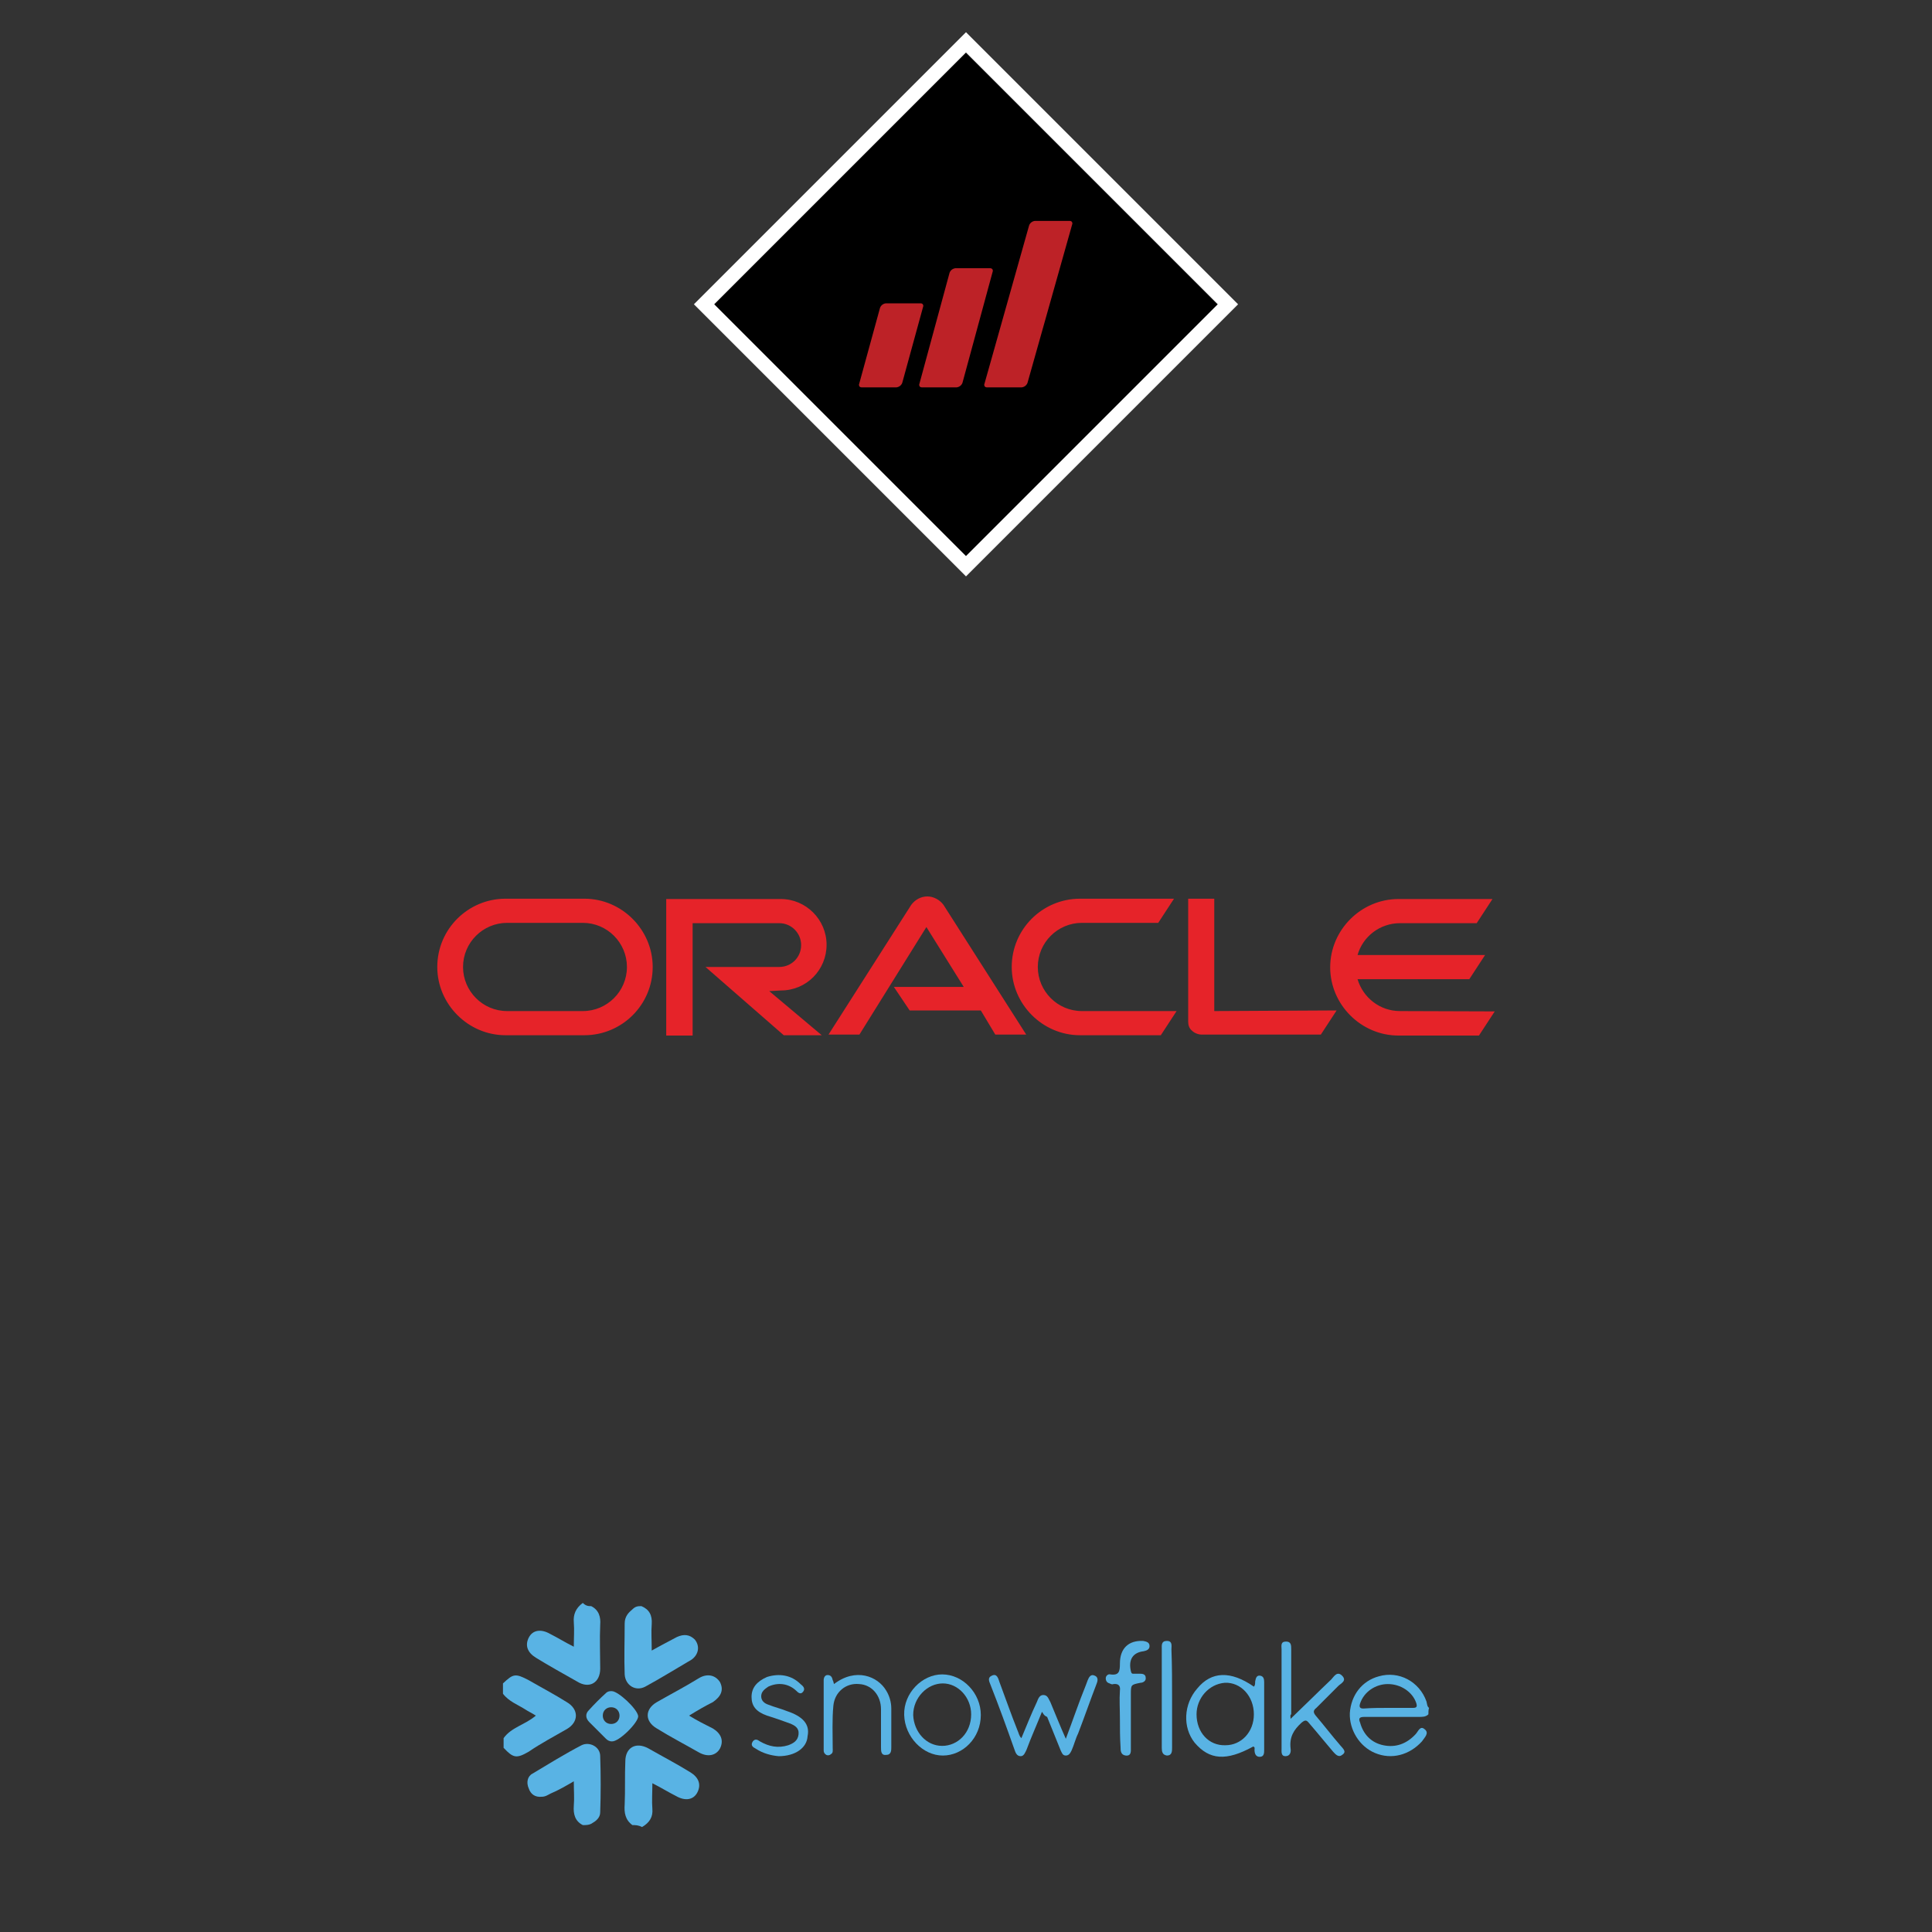 <?xml version="1.0" encoding="utf-8"?>
<!-- Generator: Adobe Illustrator 26.5.0, SVG Export Plug-In . SVG Version: 6.00 Build 0)  -->
<svg version="1.1" id="Layer_1" xmlns="http://www.w3.org/2000/svg" xmlns:xlink="http://www.w3.org/1999/xlink" x="0px" y="0px"
	 viewBox="0 0 600 600" style="enable-background:new 0 0 600 600;" xml:space="preserve">
<rect x="0" y="0" width="600" height="600" fill="#333333" stroke="none"/>
<style type="text/css">
	.st0{fill:#59B3E4;}
	.st1{fill:#E62329;}
	.st2{fill:#FFFFFF;}
	.st3{clip-path:url(#SVGID_00000028317308676722199450000009181810075182403990_);}
	.st4{fill:#BD2227;}
</style>
<g>
	<g>
		<path class="st0" d="M183.6,498.8c2.4,1.2,3,3.4,2.8,5.8c-0.2,4.4,0,9.4,0,13.6c0,4.4-3.4,6.4-7.2,4c-4.2-2.4-8.6-4.8-12.8-7.4
			c-2.6-1.6-3.4-3.8-2.2-6.2c1.2-2.4,3.8-2.8,6.6-1.2c2.4,1.2,4.6,2.6,7.4,4c0-2.8,0.2-5.2,0-7.6s0.6-4.4,2.8-6
			C182,498.8,182.8,498.8,183.6,498.8z"/>
		<path class="st0" d="M181,566.8c-2.4-1.2-3-3.4-2.8-6c0.2-2.4,0-4.6,0-7.6c-2.4,1.4-4.8,2.8-7.2,3.8c-0.8,0.4-1.6,1-2.8,1
			c-2,0.2-3.4-0.8-4-2.6c-0.8-1.8-0.4-3.8,1.2-4.6c5-3,10.2-6.2,15.2-8.8c2.4-1.2,5.8,0.4,5.8,3.4c0.2,5.8,0.2,11.8,0,17.4
			c0,1.8-1.4,2.8-2.8,3.6C182.8,566.8,182,566.8,181,566.8z"/>
		<path class="st0" d="M156.2,522.8c3.2-3,3.8-3.2,8-1c3.8,2.2,8,4.4,11.8,6.8c3.8,2.2,3.8,6.2,0,8.4c-3.8,2.2-8,4.4-11.8,7
			c-3.8,2.2-4.8,2-7.8-1.2c0-1,0-2.2,0-3c2.4-3.4,6.8-4.2,10-7c-1.2-0.8-2.2-1.2-3.4-2c-2.2-1.4-5-2.4-6.8-4.8
			C156.2,525,156.2,524,156.2,522.8z"/>
		<path class="st0" d="M199.2,498.8c2.4,1,3.4,2.8,3.2,5.6c-0.2,2.4,0,5,0,8.2c2.8-1.6,5.6-3,7.8-4.2c2.2-1,4-0.8,5.6,0.8
			c1.6,2,1.2,4.6-1,6.2c-4.8,2.8-9.6,5.8-14.4,8.4c-3,1.6-6.2-0.4-6.4-3.8c-0.2-5.2,0-10.4,0-15.8c0-2.2,1.2-3.4,2.4-4.4
			C197.4,498.8,198.2,498.8,199.2,498.8z"/>
		<path class="st0" d="M196.4,566.8c-2.2-1.6-2.6-3.8-2.4-6.4c0.2-4.4,0-9,0.2-13.4c0-4.2,3.2-6.2,7.2-4c4.2,2.4,8.8,4.8,13,7.4
			c2.6,1.6,3.4,3.8,2.2,6.2s-3.8,2.8-6.6,1.2c-2.4-1.2-4.6-2.6-7.4-4c0,2.8-0.2,5.6,0,8s-0.8,4.2-3.2,5.6
			C198.2,566.8,197.4,566.8,196.4,566.8z"/>
		<path class="st0" d="M443.6,532.4c-0.8,0.8-1.8,0.8-2.8,0.8c-5.6,0-11.4,0-17,0c-1.6,0-2,0.4-1.4,1.8c1,3.6,3.4,6.2,7.2,7
			s7.2-0.4,10-3.4c0.8-0.8,1.4-2.8,2.8-1.6c1.6,1.2,0,2.6-0.8,3.8c-3.8,4.2-9.4,5.8-14.6,3.6c-4.8-2-8-7.2-7.8-12.4
			c0.4-5.6,3.8-10,9-11.4c6.2-1.8,12.6,1.6,14.8,7.8c0.2,0.8,0.2,1.6,0.8,2C443.6,531,443.6,531.8,443.6,532.4z M431,530.4
			c2.4,0,5.2,0,7.8,0c1.2,0,1.4-0.4,1-1.6c-1.2-3.4-4.8-5.8-8.8-5.8c-3.8,0-7.4,2.4-8.6,6c-0.4,1.2,0,1.6,1,1.6
			C426.2,530.4,428.6,530.4,431,530.4z"/>
		<path class="st0" d="M214,532.8c2.6,1.6,5,2.8,7.4,4c2.6,1.6,3.4,3.8,2.2,6.2c-1.2,2.2-3.8,2.8-6.6,1.2c-4.2-2.4-8.8-4.8-13-7.4
			c-3.8-2.2-3.8-6,0-8.2c4.2-2.4,8.8-4.8,13-7.4c2.6-1.6,5.2-1,6.6,1.2c1.2,2.4,0.4,4.4-2.2,6.2C219,529.8,216.6,531.2,214,532.8z"
			/>
		<path class="st0" d="M323.6,531.6c-1.6,4-3.4,8-4.8,11.8c-0.4,0.8-0.8,2-1.8,2c-1.2,0-1.6-1-2-2.2c-2.4-6.8-4.8-13.4-7.4-20
			c-0.4-1-1-2.2,0.4-2.8c1.6-0.8,2,0.8,2.4,2c1.8,4.8,3.6,10,5.6,15c0.4,0.8,0.4,1.6,1.2,2.4c1.6-3.8,3-7.4,4.8-11.2
			c0.4-1,0.8-2.2,2-2.2c1.4,0,1.6,1.2,2.2,2.2c1.6,3.8,3,7.4,4.8,11.4c2.2-5.8,4-11.2,6.2-16.6c0.2-0.6,0.4-1,0.6-1.6
			c0.4-1,1-2,2.2-1.4c1,0.4,1,1.4,0.6,2.4c-2,5.2-3.8,10.4-5.8,15.6c-0.8,1.6-1.2,3.4-2,5.2c-0.4,0.8-0.8,1.6-1.8,1.6
			s-1.2-0.8-1.6-1.6c-1.4-3.4-2.8-7-4.2-10.4C324.2,532.8,324,532.2,323.6,531.6z"/>
		<path class="st0" d="M389.4,523.8c0.4-0.4,0.4-1,0.4-1.6c0.2-1,0.4-2,1.6-1.8c1,0.2,1.2,1,1.2,2c0,4.6,0,9.4,0,13.8
			c0,2.4,0,4.6,0,7.2c0,1,0,2.2-1.4,2.2c-1.2,0-1.6-1-1.6-2.2c0-0.4,0.2-0.8-0.4-1c-8.4,4.6-13.6,4.2-18.2-1.2
			c-3.8-4.8-3.4-12,0.8-16.8C376.2,519,382.2,518.8,389.4,523.8z M371.6,532.4c0,5.6,3.8,9.8,9,9.6c4.8,0,8.8-4,8.8-9.6s-4-10-9-9.8
			C375.4,523,371.6,527.4,371.6,532.4z"/>
		<path class="st0" d="M400.8,533.8c4.4-4.2,8.6-8.4,12.6-12.2c0.8-0.8,1.8-2.8,3.4-1.2c1.6,1.6-0.4,2.4-1.2,3.2
			c-2.2,2.2-4.4,4.4-6.8,6.8c-1,0.8-1,1.4-0.2,2.4c2.4,2.8,5,6.2,7.6,9.2c0.8,1,2.2,2,0.6,3c-1.2,1-2.2-0.4-2.8-1
			c-2.4-2.8-4.8-5.8-7.4-8.8c-0.8-1-1.2-1.2-2.4-0.2c-2.4,2.2-3.8,4.4-3.4,8c0.2,1.2-0.2,2.4-1.6,2.4c-1.4,0-1.2-1.4-1.2-2.4
			c0-10.4,0-20.4,0-30.8c0-1-0.4-2.4,1.4-2.4c1.6,0,1.6,1.2,1.6,2.4c0,6.8,0,13.4,0,20.2C400.6,532.6,400.8,533,400.8,533.8z"/>
		<path class="st0" d="M304.6,532.6c0,7.2-5.6,12.6-11.8,12.6s-11.8-5.8-12-12.6c-0.2-6.8,5.6-12.6,11.8-12.6
			C299,520,304.6,525.8,304.6,532.6z M301.6,532.4c0-5.2-4-9.6-8.8-9.6s-9.2,4.4-9.2,9.8c0.2,5.2,4,9.6,9,9.6
			C297.4,542.2,301.6,538.2,301.6,532.4z"/>
		<path class="st0" d="M241.8,545.4c-2.2-0.2-4.8-0.8-7.2-2.4c-0.8-0.4-1.6-1-0.8-2.2c0.8-1,1.6-0.4,2.2,0c2.8,1.6,5.6,2.2,8.8,1.2
			c1.6-0.6,3-1.4,3.2-3.4s-1.2-2.8-2.8-3.4c-2.2-0.8-4.4-1.6-7-2.4c-3.4-1.2-4.8-3-4.8-5.8s1.6-4.8,4.8-6.2
			c3.8-1.2,7.6-0.6,10.4,2.2c0.8,0.6,1.6,1.4,0.8,2.4s-1.6,0.2-2.2-0.4c-2.4-2.2-5.6-2.6-8.6-1.2c-1.2,0.8-2.2,1.6-2.2,3
			s1,2.2,2.2,2.6c2,0.8,3.8,1.2,5.8,2c4.8,1.6,7.2,4,6.4,7.8C250.6,542.8,247,545.4,241.8,545.4z"/>
		<path class="st0" d="M259,523c6.8-5.2,13.6-2.4,16.2,2c1,1.6,1.6,3.6,1.6,5.6c0,3.8,0,8.2,0,12c0,1,0,2.4-1.6,2.4
			c-1.6,0.2-1.6-1.2-1.6-2.4c0-3.8,0-8,0-11.8c0-4.2-2.8-7.6-6.8-7.8c-4-0.4-7.6,2.4-8,6.8c-0.4,4.2-0.2,8.8-0.2,13
			c0,0.8,0.2,1.6-0.6,2c-0.4,0.4-1,0.4-1.4,0.2c-0.6-0.4-0.8-0.8-0.8-1.4c0-7.2,0-14.4,0-21.8c0-0.8,0.4-1.6,1.2-1.6
			s1.4,0.4,1.6,1.6C258.8,522,258.8,522.4,259,523z"/>
		<path class="st0" d="M347.8,533.8c0-2.8-0.2-6,0-8.8c0.2-1.4-0.4-2.2-2-2c-0.4,0.2-0.8,0-1.2-0.2c-0.8-0.2-1.2-0.8-1.2-1.6
			c0-0.8,0.8-1.4,1.4-1.2c2.8,0.4,3-1,3-3.4c0-4.6,2.6-7.2,7.2-7c1,0.2,2,0.4,2,1.6c0,1-0.8,1.4-1.8,1.6c-3.4,0.4-4.8,2.6-4,6.2
			c0.2,0.8,0.4,0.8,1,0.8s1.2,0,2,0c1,0,1.6,0.4,1.6,1.2c0.2,1-0.8,1.6-1.6,1.6c-3,0.6-3,0.6-3,3.6c0,5.6,0,10.8,0,16.6
			c0,1,0.2,2.6-1.6,2.4c-1.6-0.2-1.6-1.6-1.6-2.6C347.8,539.6,347.8,536.8,347.8,533.8z"/>
		<path class="st0" d="M364,527.4c0,5.2,0,10.4,0,15.4c0,1,0,2.4-1.6,2.4c-1.4-0.2-1.6-1.2-1.6-2.4c0-10.4,0-20.4,0-30.8
			c0-1-0.2-2.4,1.6-2.4s1.4,1.6,1.4,2.6C364,517.4,364,522.4,364,527.4z"/>
	</g>
	<path class="st0" d="M190,525.2c-0.6,0-1,0-1.6,0.4c-2,1.8-3.8,3.6-5.6,5.6c-1,1-1,2.4,0.2,3.6c1.6,1.6,3.4,3.4,5.2,5.2
		c0.4,0.4,1,0.8,1.8,0.8c2.2,0.2,8.2-5.8,8.2-7.8C198,530.8,192,525.2,190,525.2z M189.8,535.4c-1.6,0-2.6-1.2-2.6-2.6
		c0-1.6,1.2-2.6,2.6-2.6c1.6,0,2.6,1.2,2.6,2.6S191.4,535.4,189.8,535.4z"/>
</g>
<g>
	<path class="st1" d="M277.6,306.5h21.7l-11.6-18.6l-20.8,33.4h-9.6L283,281c1.2-1.6,3-2.6,5-2.6c1.9,0,3.8,1,5,2.6l25.7,40.3h-9.6
		l-4.5-7.5h-22.1L277.6,306.5L277.6,306.5z M377.1,314v-34.9H369v38.2c0,1,0.3,2.1,1.2,2.8c0.7,0.7,1.9,1.2,3,1.2h37l4.9-7.5
		L377.1,314L377.1,314z M242.5,307.6c8,0,14.2-6.4,14.2-14.2c0-7.8-6.4-14.2-14.2-14.2h-35.6v42.4h8.2v-34.9H242
		c3.8,0,6.8,3.1,6.8,6.8c0,3.8-3,6.8-6.8,6.8h-22.9l24.3,21.2h11.8l-16.3-13.7L242.5,307.6L242.5,307.6z M157,321.5
		c-11.6,0-21.2-9.6-21.2-21.2c0-11.8,9.6-21.2,21.2-21.2h24.5c11.6,0,21.2,9.6,21.2,21.2c0,11.8-9.6,21.2-21.2,21.2H157L157,321.5z
		 M181,314c7.5,0,13.7-6.1,13.7-13.7c0-7.5-6.1-13.7-13.7-13.7h-23.5c-7.5,0-13.7,6.1-13.7,13.7c0,7.5,6.1,13.7,13.7,13.7H181
		L181,314z M335.4,321.5c-11.6,0-21.2-9.6-21.2-21.2c0-11.8,9.6-21.2,21.2-21.2h29.2l-4.9,7.5H336c-7.5,0-13.7,6.1-13.7,13.7
		c0,7.5,6.1,13.7,13.7,13.7h29.4l-4.9,7.5H335.4L335.4,321.5z M434.8,314c-6.3,0-11.5-4.2-13.2-9.9h34.7l4.9-7.5h-39.6
		c1.6-5.7,6.9-9.9,13.2-9.9h23.8l4.9-7.5h-29.2c-11.6,0-21.2,9.6-21.2,21.2s9.6,21.2,21.2,21.2h25l4.9-7.5L434.8,314L434.8,314z"/>
</g>
<g id="Layer_2_00000112620771246370363680000012722038607012960702_">
	<g id="Layer_1-2">
		<rect x="244.6" y="39.2" transform="matrix(0.707 -0.707 0.707 0.707 21.032 239.775)" width="110.6" height="110.6"/>
		<path class="st2" d="M300,16.3l78.2,78.2L300,172.7l-78.2-78.2L300,16.3 M300,10l-3.1,3.1l-78.3,78.3l-3.1,3.1l3.1,3.1l78.2,78.2
			l3.2,3.2l3.1-3.1l78.2-78.2l3.2-3.2l-3.1-3.1l-78.3-78.3L300,10z"/>
		<g>
			<g>
				<defs>
					
						<rect id="SVGID_1_" x="244.6" y="39.2" transform="matrix(0.707 -0.707 0.707 0.707 21.032 239.775)" width="110.6" height="110.6"/>
				</defs>
				<clipPath id="SVGID_00000050638301607079114130000004365446375692368572_">
					<use xlink:href="#SVGID_1_"  style="overflow:visible;"/>
				</clipPath>
				<g style="clip-path:url(#SVGID_00000050638301607079114130000004365446375692368572_);">
					<path class="st4" d="M267.6,120.3c-0.3,0-0.5-0.1-0.7-0.3c-0.1-0.2-0.2-0.5-0.1-0.7l6.5-23.7c0.3-0.8,1-1.3,1.8-1.4h10.8
						c0.3,0,0.5,0.1,0.7,0.3c0.1,0.2,0.2,0.5,0.1,0.7l-6.5,23.7c-0.3,0.8-1,1.3-1.8,1.4L267.6,120.3z"/>
					<path class="st4" d="M306.5,120.3c-0.3,0-0.5-0.1-0.7-0.3c-0.1-0.2-0.2-0.5-0.1-0.7L319.6,70c0.3-0.8,1-1.3,1.8-1.4h10.8
						c0.3,0,0.5,0.1,0.7,0.3c0.1,0.2,0.2,0.5,0.1,0.7l-13.9,49.3c-0.3,0.8-1,1.3-1.8,1.4H306.5z"/>
					<path class="st4" d="M286.3,120.3c-0.3,0-0.5-0.1-0.7-0.3c-0.1-0.2-0.2-0.5-0.1-0.7l9.4-34.6c0.3-0.8,1-1.3,1.8-1.4h10.8
						c0.3,0,0.5,0.1,0.7,0.3c0.1,0.2,0.2,0.5,0.1,0.7l-9.4,34.6c-0.3,0.8-1,1.3-1.8,1.4H286.3z"/>
				</g>
			</g>
		</g>
	</g>
</g>
</svg>
